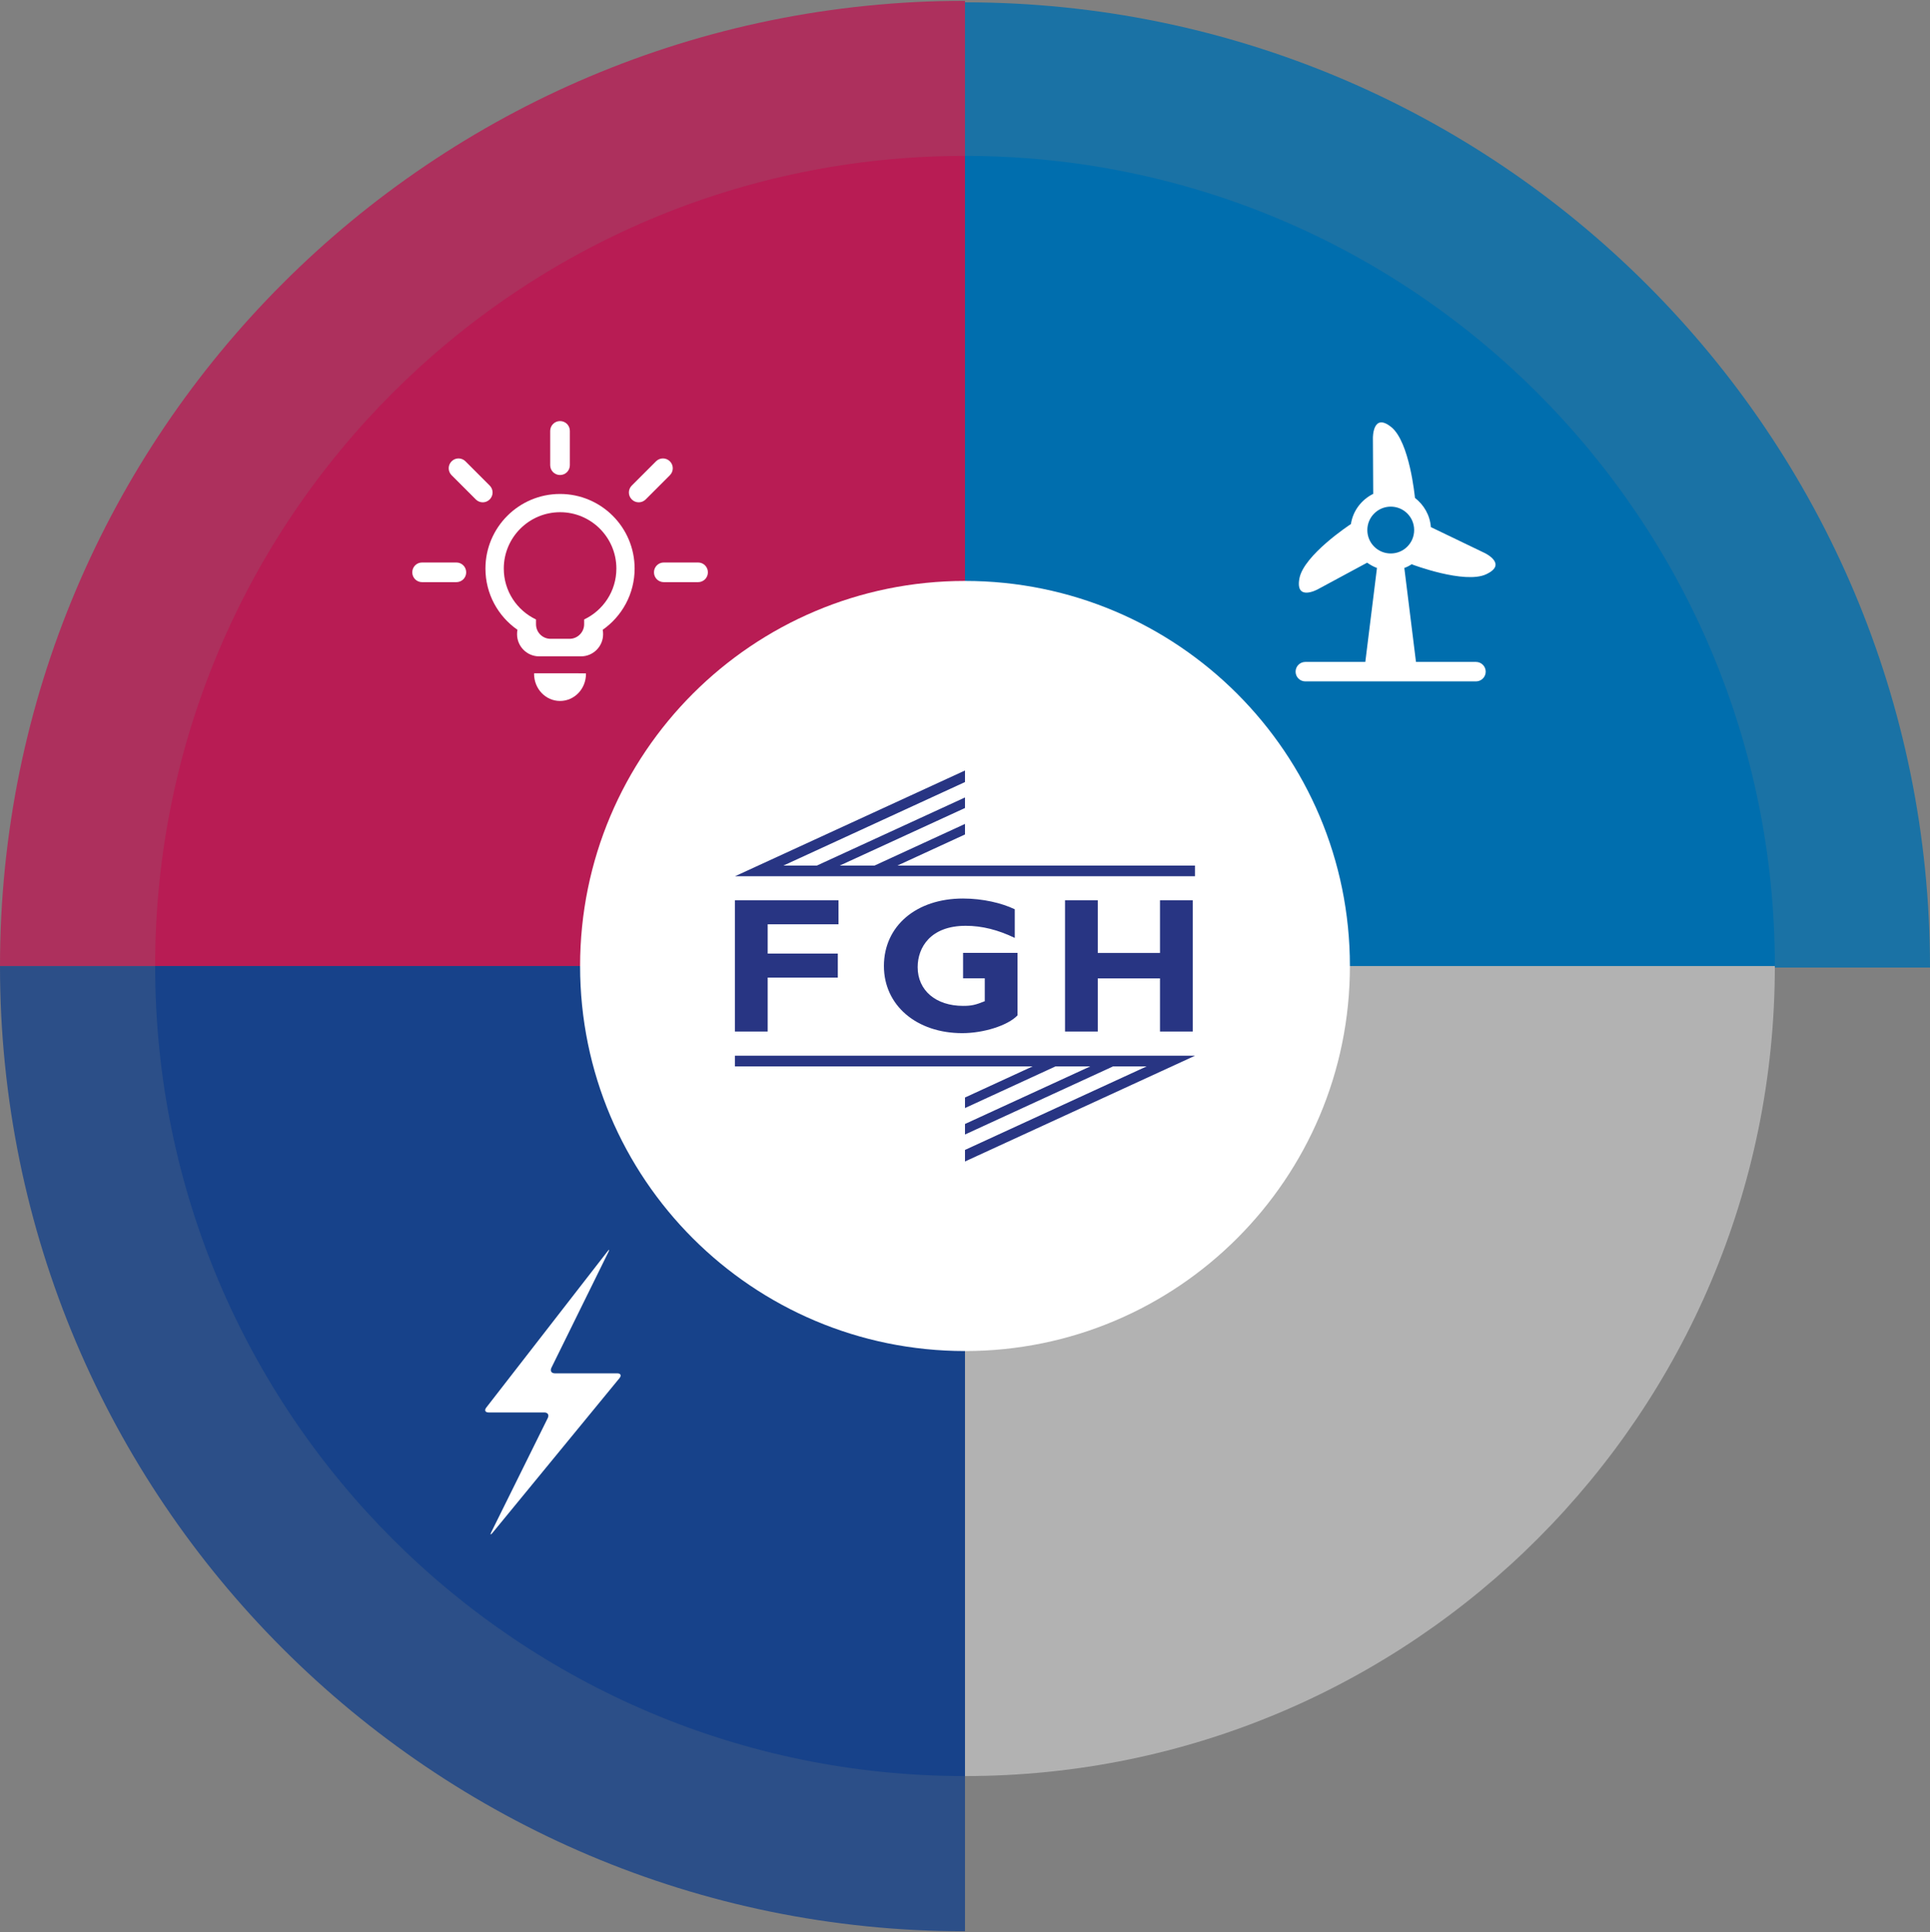 <?xml version="1.0" encoding="utf-8"?>
<!-- Generator: Adobe Illustrator 25.0.1, SVG Export Plug-In . SVG Version: 6.00 Build 0)  -->
<svg version="1.1" id="Ebene_1" xmlns="http://www.w3.org/2000/svg" xmlns:xlink="http://www.w3.org/1999/xlink" x="0px" y="0px"
	 viewBox="0 0 190.44 190.59" style="enable-background:new 0 0 190.44 190.59;" xml:space="preserve">
<rect x="0" y="0" width="190.44" height="190.59" fill="#808080" stroke="none"/>
<style type="text/css">
	.st0{clip-path:url(#SVGID_2_);}
	.st1{clip-path:url(#SVGID_4_);fill:#B81C54;}
	.st2{opacity:0.8;clip-path:url(#SVGID_4_);}
	.st3{clip-path:url(#SVGID_6_);fill:#B81C54;}
	.st4{clip-path:url(#SVGID_4_);fill:#17428A;}
	.st5{clip-path:url(#SVGID_8_);fill:#17428A;}
	.st6{clip-path:url(#SVGID_4_);fill:#006EAE;}
	.st7{clip-path:url(#SVGID_10_);fill:#006EAE;}
	.st8{clip-path:url(#SVGID_4_);fill:#B2B2B2;}
	.st9{clip-path:url(#SVGID_4_);fill:#FFFFFF;}
	.st10{clip-path:url(#SVGID_2_);fill:#283583;}
	.st11{clip-path:url(#SVGID_12_);fill:#283583;}
	.st12{clip-path:url(#SVGID_14_);fill:#FFFFFF;}
</style>
<g>
	<defs>
		<rect id="SVGID_1_" y="0.08" width="190.44" height="190.44"/>
	</defs>
	<clipPath id="SVGID_2_">
		<use xlink:href="#SVGID_1_"  style="overflow:visible;"/>
	</clipPath>
	<g class="st0">
		<defs>
			<rect id="SVGID_3_" y="0.08" width="190.44" height="190.44"/>
		</defs>
		<clipPath id="SVGID_4_">
			<use xlink:href="#SVGID_3_"  style="overflow:visible;"/>
		</clipPath>
		<path class="st1" d="M95.22,15.38c-44.13,0-79.91,35.78-79.91,79.91h79.91V15.38z"/>
		<g class="st2">
			<g>
				<defs>
					<rect id="SVGID_5_" x="-9" y="-6.92" width="113.22" height="103.22"/>
				</defs>
				<clipPath id="SVGID_6_">
					<use xlink:href="#SVGID_5_"  style="overflow:visible;"/>
				</clipPath>
				<path class="st3" d="M95.22,0.08C42.63,0.08,0,42.71,0,95.3h95.22V0.08z"/>
			</g>
		</g>
		<path class="st4" d="M95.22,175.21c-44.13,0-79.91-35.78-79.91-79.91h79.91V175.21z"/>
		<g class="st2">
			<g>
				<defs>
					<rect id="SVGID_7_" x="-9" y="94.3" width="113.22" height="103.22"/>
				</defs>
				<clipPath id="SVGID_8_">
					<use xlink:href="#SVGID_7_"  style="overflow:visible;"/>
				</clipPath>
				<path class="st5" d="M95.22,190.52C42.63,190.52,0,147.88,0,95.3h95.22V190.52z"/>
			</g>
		</g>
		<path class="st6" d="M95.22,15.38c44.13,0,79.91,35.78,79.91,79.91H95.22V15.38z"/>
		<g class="st2">
			<g>
				<defs>
					<rect id="SVGID_9_" x="86.22" y="-6.77" width="113.22" height="103.22"/>
				</defs>
				<clipPath id="SVGID_10_">
					<use xlink:href="#SVGID_9_"  style="overflow:visible;"/>
				</clipPath>
				<path class="st7" d="M95.22,0.23c52.59,0,95.22,42.63,95.22,95.22H95.22V0.23z"/>
			</g>
		</g>
		<path class="st8" d="M95.22,175.21c44.13,0,79.91-35.78,79.91-79.91H95.22V175.21z"/>
		<path class="st9" d="M95.22,133.28c20.98,0,37.98-17.01,37.98-37.98S116.2,57.31,95.22,57.31S57.24,74.32,57.24,95.3
			S74.24,133.28,95.22,133.28"/>
	</g>
	<polygon class="st10" points="82.74,91.18 75.75,91.18 75.75,94.07 82.67,94.07 82.67,96.44 75.75,96.44 75.75,101.76 
		72.52,101.76 72.52,88.81 82.74,88.81 	"/>
	<g class="st0">
		<defs>
			<rect id="SVGID_11_" y="0.08" width="190.44" height="190.44"/>
		</defs>
		<clipPath id="SVGID_12_">
			<use xlink:href="#SVGID_11_"  style="overflow:visible;"/>
		</clipPath>
		<path class="st11" d="M100.14,92.53c-1.65-0.8-3.25-1.2-4.84-1.2c-3.51,0-4.75,2.16-4.75,4.08c0,2.3,1.8,3.82,4.48,3.82
			c0.8,0,1.2-0.08,2.14-0.46v-2.26h-2.14v-2.51h5.37v6.17c-0.97,1.01-3.36,1.75-5.45,1.75c-4.52,0-7.73-2.75-7.73-6.62
			c0-3.95,3.19-6.66,7.8-6.66c1.94,0,3.82,0.44,5.11,1.06V92.53z"/>
	</g>
	<polygon class="st10" points="117.69,101.76 114.46,101.76 114.46,96.52 108.32,96.52 108.32,101.76 105.09,101.76 105.09,88.81 
		108.32,88.81 108.32,94.01 114.46,94.01 114.46,88.81 117.69,88.81 	"/>
	<polygon class="st10" points="88.55,85.39 95.22,82.32 95.22,81.28 86.29,85.39 82.86,85.39 95.22,79.71 95.22,78.67 80.6,85.39 
		77.3,85.39 95.22,77.15 95.22,76.01 72.53,86.44 117.91,86.44 117.91,85.39 	"/>
	<polygon class="st10" points="95.22,108.27 95.22,109.31 104.15,105.2 107.58,105.2 95.22,110.88 95.22,111.92 109.83,105.2 
		113.14,105.2 95.22,113.44 95.22,114.58 117.91,104.15 72.52,104.15 72.52,105.2 101.89,105.2 	"/>
	<g class="st0">
		<defs>
			<rect id="SVGID_13_" y="0.08" width="190.44" height="190.44"/>
		</defs>
		<clipPath id="SVGID_14_">
			<use xlink:href="#SVGID_13_"  style="overflow:visible;"/>
		</clipPath>
		<path class="st12" d="M134.92,52.29c0-1.28,1.04-2.31,2.31-2.31c1.28,0,2.31,1.03,2.31,2.31c0,1.28-1.03,2.31-2.31,2.31
			C135.95,54.6,134.92,53.57,134.92,52.29 M146.49,54.55l-5.3-2.55c-0.09-1.18-0.69-2.2-1.57-2.88c-0.02-0.16-0.53-5.53-2.34-6.99
			c-1.84-1.48-1.81,1.08-1.81,1.08l0.03,5.51c-1.15,0.57-2,1.66-2.2,2.98c-0.13,0.08-4.64,3.06-5.08,5.35
			c-0.44,2.32,1.8,1.09,1.8,1.09l4.88-2.63c0.3,0.21,0.62,0.39,0.97,0.52l-1.15,9.27h-5.92c-0.53,0-0.96,0.43-0.96,0.96
			c0,0.53,0.43,0.96,0.96,0.96h16.84c0.53,0,0.96-0.43,0.96-0.96c0-0.53-0.43-0.96-0.96-0.96h-5.92l-1.15-9.27
			c0.28-0.1,0.54-0.24,0.79-0.4l-0.03,0.05c0,0,5.19,1.97,7.32,0.97C148.81,55.64,146.49,54.55,146.49,54.55"/>
		<path class="st12" d="M60.82,56.09c0,2.22-1.3,4.13-3.18,5.02v0.47c0,0.79-0.65,1.44-1.44,1.44h-1.87c-0.8,0-1.44-0.64-1.44-1.44
			v-0.47c-1.88-0.89-3.18-2.8-3.18-5.02c0-3.07,2.49-5.56,5.56-5.56C58.33,50.53,60.82,53.02,60.82,56.09 M62.62,56.09
			c0-4.07-3.3-7.36-7.36-7.36s-7.36,3.3-7.36,7.36c0,2.5,1.25,4.71,3.16,6.04c-0.03,0.14-0.04,0.29-0.04,0.44
			c0,1.2,0.98,2.18,2.18,2.18h4.13c1.2,0,2.18-0.98,2.18-2.18c0-0.15-0.01-0.3-0.04-0.44C61.37,60.8,62.62,58.59,62.62,56.09"/>
		<path class="st12" d="M52.71,66.42c0,0.02-0.01,0.04-0.01,0.06c0,1.47,1.14,2.67,2.56,2.67s2.56-1.19,2.56-2.67
			c0-0.02-0.01-0.04-0.01-0.05c0,0-0.45-0.01-1-0.01H52.71z"/>
		<path class="st12" d="M41.65,55.49c-0.54,0-0.97,0.43-0.97,0.97c0,0.54,0.43,0.97,0.97,0.97h3.38c0.54,0,0.97-0.43,0.97-0.97
			c0-0.54-0.43-0.97-0.97-0.97H41.65z"/>
		<path class="st12" d="M56.23,42.51c0-0.54-0.43-0.97-0.97-0.97c-0.53,0-0.97,0.43-0.97,0.97v3.38c0,0.54,0.43,0.97,0.97,0.97
			c0.54,0,0.97-0.43,0.97-0.97V42.51z"/>
		<path class="st12" d="M62.34,47.9c-0.38,0.38-0.38,0.99,0,1.37c0.38,0.38,0.99,0.38,1.37,0l2.39-2.39c0.38-0.38,0.38-0.99,0-1.37
			c-0.38-0.38-0.99-0.38-1.37,0L62.34,47.9z"/>
		<path class="st12" d="M48.32,47.9c0.38,0.38,0.38,0.99,0,1.37c-0.38,0.38-0.99,0.38-1.37,0l-2.39-2.39
			c-0.38-0.38-0.38-0.99,0-1.37c0.38-0.38,0.99-0.38,1.37,0L48.32,47.9z"/>
		<path class="st12" d="M65.5,55.49c-0.54,0-0.97,0.43-0.97,0.97c0,0.54,0.43,0.97,0.97,0.97h3.38c0.54,0,0.97-0.43,0.97-0.97
			c0-0.54-0.43-0.97-0.97-0.97H65.5z"/>
		<path class="st12" d="M60.02,123.54c0.15-0.3,0.1-0.33-0.1-0.06l-11.94,15.38c-0.21,0.27-0.1,0.48,0.24,0.48h5.49
			c0.34,0,0.49,0.24,0.34,0.55l-5.56,11.23c-0.15,0.3-0.1,0.34,0.12,0.08l12.52-15.25c0.21-0.26,0.11-0.47-0.22-0.47h-6.16
			c-0.34,0-0.49-0.24-0.34-0.55L60.02,123.54z"/>
	</g>
</g>
</svg>
